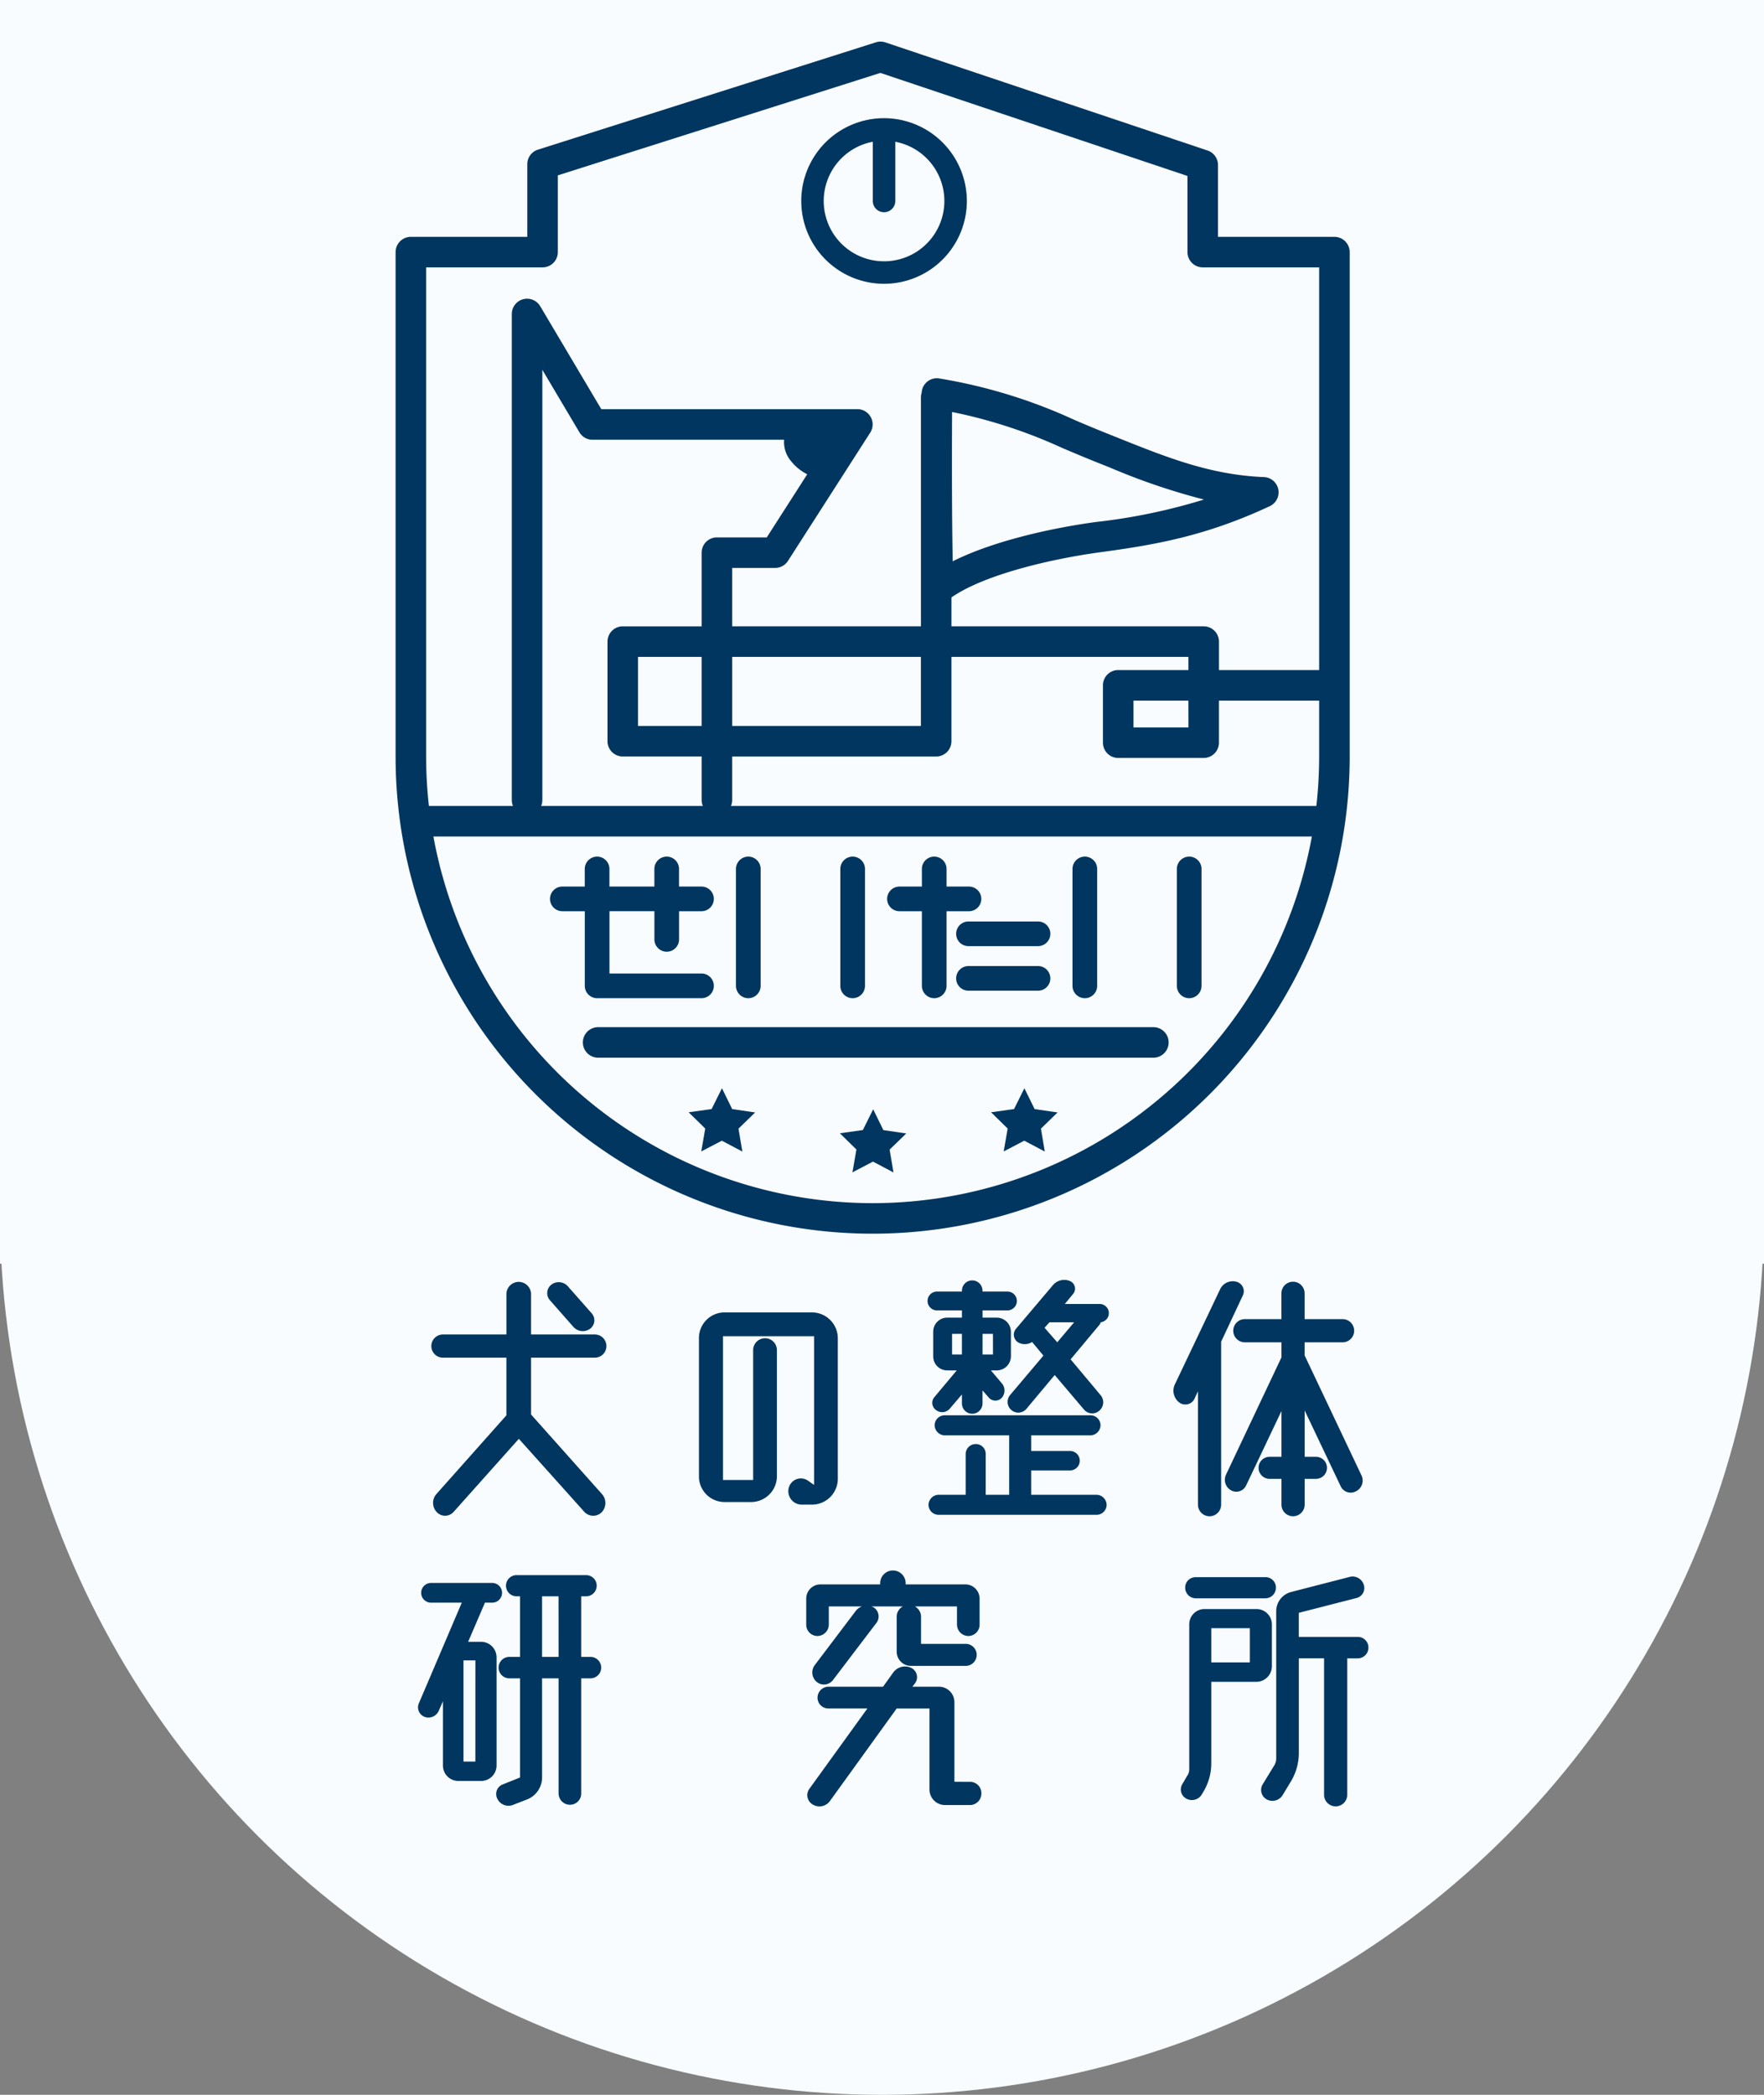 <svg xmlns="http://www.w3.org/2000/svg" xmlns:xlink="http://www.w3.org/1999/xlink" width="208" height="247" viewBox="0 0 208 247">
  <rect x="0" y="0" width="208" height="247" fill="#808080" stroke="none"/>
  <defs>
    <clipPath id="clip-path">
      <rect id="長方形_231" data-name="長方形 231" width="114.709" height="208.095" fill="#00365f"/>
    </clipPath>
  </defs>
  <g id="グループ_1010" data-name="グループ 1010" transform="translate(-856 -30)">
    <circle id="楕円形_2" data-name="楕円形 2" cx="104" cy="104" r="104" transform="translate(856 69)" fill="#f9fcff"/>
    <rect id="長方形_541" data-name="長方形 541" width="208" height="149" transform="translate(856 30)" fill="#f9fcff"/>
    <g id="グループ_465" data-name="グループ 465" transform="translate(902.646 34.905)" clip-path="url(#clip-path)">
      <path id="パス_561" data-name="パス 561" d="M90.166,106.809a1.454,1.454,0,0,0-1.454,1.454v13.786a1.454,1.454,0,1,0,2.908,0V108.263a1.454,1.454,0,0,0-1.454-1.454" transform="translate(-8.896 -10.711)" fill="#00365f"/>
      <path id="パス_562" data-name="パス 562" d="M103.844,106.809a1.454,1.454,0,0,0-1.454,1.454v13.786a1.454,1.454,0,1,0,2.908,0V108.263a1.454,1.454,0,0,0-1.454-1.454" transform="translate(-10.268 -10.711)" fill="#00365f"/>
      <path id="パス_563" data-name="パス 563" d="M46.062,106.809a1.454,1.454,0,0,0-1.454,1.454v13.786a1.454,1.454,0,1,0,2.908,0V108.263a1.454,1.454,0,0,0-1.454-1.454" transform="translate(-4.473 -10.711)" fill="#00365f"/>
      <path id="パス_564" data-name="パス 564" d="M59.739,106.809a1.454,1.454,0,0,0-1.454,1.454v13.786a1.454,1.454,0,1,0,2.908,0V108.263a1.454,1.454,0,0,0-1.454-1.454" transform="translate(-5.845 -10.711)" fill="#00365f"/>
      <path id="パス_565" data-name="パス 565" d="M34,118.023a1.454,1.454,0,0,0,1.454-1.454v-3.321H38.1a1.454,1.454,0,1,0,0-2.908H35.45v-2.077a1.454,1.454,0,1,0-2.908,0v2.077h-5.3v-2.077a1.454,1.454,0,1,0-2.908,0v2.077H21.69a1.454,1.454,0,0,0,0,2.908h2.648v8.8a1.454,1.454,0,0,0,1.454,1.454H38.1a1.454,1.454,0,0,0,0-2.909H27.246v-7.347h5.3v3.321A1.454,1.454,0,0,0,34,118.023" transform="translate(-2.029 -10.711)" fill="#00365f"/>
      <path id="パス_566" data-name="パス 566" d="M74.07,113.248a1.454,1.454,0,0,0,0-2.908H71.426v-2.077a1.454,1.454,0,0,0-2.909,0v2.077H65.874a1.454,1.454,0,1,0,0,2.908h2.643v8.8a1.454,1.454,0,0,0,2.909,0v-8.8Z" transform="translate(-6.46 -10.711)" fill="#00365f"/>
      <path id="パス_567" data-name="パス 567" d="M83.117,115.309h-8.2a1.454,1.454,0,0,0,0,2.908h8.2a1.454,1.454,0,1,0,0-2.908" transform="translate(-7.367 -11.563)" fill="#00365f"/>
      <path id="パス_568" data-name="パス 568" d="M83.117,121.15h-8.2a1.454,1.454,0,0,0,0,2.908h8.2a1.454,1.454,0,1,0,0-2.908" transform="translate(-7.367 -12.149)" fill="#00365f"/>
      <path id="パス_569" data-name="パス 569" d="M16.438,178.173l8.375,9.4a1.582,1.582,0,0,1-.068,2.153,1.427,1.427,0,0,1-2.051-.1L15,181.045l-7.691,8.614a1.346,1.346,0,0,1-1.983.034,1.581,1.581,0,0,1-.034-2.153l8.239-9.264v-6.8H6.012a1.368,1.368,0,0,1,0-2.735h7.521v-4.786a1.453,1.453,0,0,1,2.905,0v4.786h7.556a1.368,1.368,0,0,1,0,2.735H16.438Zm5.026-10.289-2.8-3.18a1.261,1.261,0,0,1,.137-1.811,1.431,1.431,0,0,1,1.949.136l2.837,3.214a1.237,1.237,0,0,1-.171,1.811,1.469,1.469,0,0,1-1.948-.17" transform="translate(-0.466 -16.298)" fill="#00365f"/>
      <path id="パス_570" data-name="パス 570" d="M53.088,166.543a3.05,3.05,0,0,1,3.042,3.043v16.58a3.048,3.048,0,0,1-3.042,3.041H51.857a1.581,1.581,0,0,1-1.5-2.016,1.471,1.471,0,0,1,2.291-.786l.684.479V169.347H42.593V186.3h3.556V170.987a1.4,1.4,0,0,1,2.8,0v14.871a3.049,3.049,0,0,1-3.042,3.043H42.764a3.02,3.02,0,0,1-3.008-3.043V169.586a3.021,3.021,0,0,1,3.008-3.043Z" transform="translate(-3.987 -16.701)" fill="#00365f"/>
      <path id="パス_571" data-name="パス 571" d="M70.794,165.876a1.111,1.111,0,0,1,0-2.221h2.974v-.1a1.213,1.213,0,1,1,2.427,0v.1H79.17a1.111,1.111,0,0,1,0,2.221H76.2v.856H77.87a1.678,1.678,0,0,1,1.675,1.674v2.905a1.671,1.671,0,0,1-1.675,1.642h-.684l1.3,1.538a1.3,1.3,0,0,1-.034,1.709,1.028,1.028,0,0,1-1.539-.068l-.718-.821v1.539a1.213,1.213,0,0,1-2.427,0v-1.06l-1.4,1.64a1.187,1.187,0,0,1-1.641.206,1.039,1.039,0,0,1-.2-1.539l2.632-3.145H72.025a1.642,1.642,0,0,1-1.641-1.642v-2.905a1.649,1.649,0,0,1,1.641-1.674h1.744v-.856ZM89.63,187.617a1.212,1.212,0,0,1,1.2,1.2,1.183,1.183,0,0,1-1.2,1.162h-18.6a1.182,1.182,0,0,1-1.2-1.162,1.211,1.211,0,0,1,1.2-1.2h3.18V182.8a1.181,1.181,0,0,1,1.2-1.162,1.152,1.152,0,0,1,1.162,1.162v4.819H79.34V180.61H71.751a1.211,1.211,0,0,1-1.2-1.2,1.182,1.182,0,0,1,1.2-1.162h17.16a1.182,1.182,0,0,1,1.2,1.162,1.211,1.211,0,0,1-1.2,1.2H81.938v1.846h4.581a1.145,1.145,0,1,1,0,2.29H81.938v2.871ZM72.606,171.073h1.162v-2.427H72.606Zm4.82-2.427H76.2v2.427h1.231Zm3.009,1.026a1.072,1.072,0,0,1-.309-1.607L84.5,162.9a1.743,1.743,0,0,1,2.017-.479.969.969,0,0,1,.342,1.538l-.957,1.162H90.04a1.081,1.081,0,0,1,.1,2.154,1.206,1.206,0,0,1-.274.444l-3.281,3.931,3.521,4.205a1.3,1.3,0,0,1-.137,1.846,1.263,1.263,0,0,1-1.812-.137L84.707,173.5l-3.315,3.965a1.261,1.261,0,1,1-1.915-1.64l3.9-4.616-1.162-1.4c-.069-.069-.1-.137-.172-.205a1.589,1.589,0,0,1-1.606.068M87,167.278H84.093l-.582.65,1.5,1.709Z" transform="translate(-6.99 -16.274)" fill="#00365f"/>
      <path id="パス_572" data-name="パス 572" d="M110.13,164.117l-2.564,5.469V188.8a1.367,1.367,0,0,1-2.734,0V175.432l-.41.889a1.2,1.2,0,0,1-1.777.444,1.745,1.745,0,0,1-.548-2.12l5.334-11.211a1.641,1.641,0,0,1,1.914-.923,1.154,1.154,0,0,1,.786,1.606m13.982,21.229a1.413,1.413,0,0,1-.65,1.88,1.3,1.3,0,0,1-1.811-.616l-4.239-8.922v5.469h1.333a1.3,1.3,0,0,1,0,2.6h-1.333V188.8a1.367,1.367,0,0,1-2.734,0v-3.042h-1.4a1.3,1.3,0,0,1,0-2.6h1.4v-5.4l-4.171,8.786a1.271,1.271,0,0,1-1.744.582,1.42,1.42,0,0,1-.615-1.88l6.529-13.811v-1.777H110.4a1.368,1.368,0,1,1,0-2.735h4.274v-3.042a1.367,1.367,0,1,1,2.734,0v3.042h4.512a1.368,1.368,0,0,1,0,2.735h-4.512v1.538Z" transform="translate(-10.223 -16.291)" fill="#00365f"/>
      <path id="パス_573" data-name="パス 573" d="M12.2,210.647v12.785a1.823,1.823,0,0,1-1.811,1.811h-2.7a1.823,1.823,0,0,1-1.812-1.811v-7.59L5.4,216.936a1.329,1.329,0,0,1-1.674.752,1.2,1.2,0,0,1-.685-1.606L8.1,204.219H4.473a1.162,1.162,0,0,1,0-2.324h7.213a1.162,1.162,0,1,1,0,2.324h-.855l-1.983,4.616h1.539a1.823,1.823,0,0,1,1.811,1.812m-2.495.376H8.3v11.93H9.7Zm13.606-.41a1.265,1.265,0,0,1,0,2.529H22.18v13.571a1.314,1.314,0,0,1-1.332,1.333,1.336,1.336,0,0,1-1.334-1.333V213.142H17.566v11.725a2.788,2.788,0,0,1-1.709,2.53l-1.674.65a1.458,1.458,0,0,1-1.88-.684,1.212,1.212,0,0,1,.615-1.709l2.052-.821V213.142h-1.3a1.265,1.265,0,0,1,0-2.529h1.3v-7.146h-.445a1.248,1.248,0,0,1,0-2.495h8.2a1.248,1.248,0,1,1,0,2.495H22.18v7.146Zm-3.8-7.146H17.566v7.145h1.948Z" transform="translate(-0.295 -20.154)" fill="#00365f"/>
      <path id="パス_574" data-name="パス 574" d="M55.149,208.087a1.336,1.336,0,0,1-1.333-1.334v-3.076A1.678,1.678,0,0,1,55.491,202h7.042v-.136a1.5,1.5,0,1,1,3.009,0V202h7.041a1.678,1.678,0,0,1,1.675,1.675v3.076a1.336,1.336,0,0,1-1.333,1.334,1.359,1.359,0,0,1-1.333-1.334V204.6H66.635a1.394,1.394,0,0,1,.718,1.231v3.179h5.264a1.3,1.3,0,1,1,0,2.6H66.157a1.678,1.678,0,0,1-1.674-1.676v-4.1A1.392,1.392,0,0,1,65.2,204.6H61.508c.068.034.171.068.239.1a1.26,1.26,0,0,1,.342,1.846l-5.094,6.7a1.337,1.337,0,0,1-1.914.274,1.45,1.45,0,0,1-.274-1.983l4.888-6.461a1.643,1.643,0,0,1,.684-.479h-3.9v2.153a1.358,1.358,0,0,1-1.333,1.334M73.1,225.281a1.33,1.33,0,0,1,1.368,1.368,1.35,1.35,0,0,1-1.368,1.367h-2.94a1.831,1.831,0,0,1-1.811-1.846v-9.537H64.482l-7.863,10.9a1.52,1.52,0,0,1-2.051.41,1.267,1.267,0,0,1-.376-1.846l6.837-9.469h-4.58a1.27,1.27,0,0,1-1.3-1.265,1.3,1.3,0,0,1,1.3-1.3h6.427l1.2-1.674a1.713,1.713,0,0,1,2.119-.548,1.22,1.22,0,0,1,.479,1.778l-.341.444h3.145a1.824,1.824,0,0,1,1.811,1.812v9.4Z" transform="translate(-5.397 -20.089)" fill="#00365f"/>
      <path id="パス_575" data-name="パス 575" d="M105.714,204.99H111.8a1.81,1.81,0,0,1,1.846,1.812v4.923a1.838,1.838,0,0,1-1.846,1.845h-5.3v9.605a6.485,6.485,0,0,1-.888,3.282l-.24.41a1.362,1.362,0,0,1-1.811.479,1.221,1.221,0,0,1-.479-1.709l.581-.992a1.335,1.335,0,0,0,.239-.786V206.8a1.8,1.8,0,0,1,1.811-1.812m8.41-2.529a1.255,1.255,0,0,1-1.23,1.265h-8.24a1.255,1.255,0,0,1-1.23-1.265,1.225,1.225,0,0,1,1.23-1.23h8.24a1.225,1.225,0,0,1,1.23,1.23M106.5,211.28h4.547v-4.033H106.5Zm18.528-1.743a1.254,1.254,0,0,1-1.23,1.264h-1.265v16.033a1.368,1.368,0,1,1-2.734,0V210.8h-2.974v11.111a6.538,6.538,0,0,1-.924,3.385l-.991,1.64a1.417,1.417,0,0,1-1.846.513,1.273,1.273,0,0,1-.512-1.777l1.4-2.291a1.593,1.593,0,0,0,.205-.786V205.23a2.34,2.34,0,0,1,1.778-2.257l6.9-1.778a1.374,1.374,0,0,1,1.642.923,1.211,1.211,0,0,1-.856,1.573l-6.8,1.743v2.838H123.8a1.254,1.254,0,0,1,1.23,1.265" transform="translate(-10.319 -20.172)" fill="#00365f"/>
      <path id="パス_576" data-name="パス 576" d="M60.938,142.369l1.216-2.448,1.2,2.454,2.7.4-1.961,1.9.455,2.695-2.416-1.278-2.423,1.266.469-2.693-1.952-1.912Z" transform="translate(-5.84 -14.032)" fill="#00365f"/>
      <path id="パス_577" data-name="パス 577" d="M80.752,139.616l1.217-2.452,1.206,2.457,2.708.4-1.964,1.907.456,2.7-2.42-1.279-2.427,1.268.47-2.7L78.042,140Z" transform="translate(-7.826 -13.755)" fill="#00365f"/>
      <path id="パス_578" data-name="パス 578" d="M41.117,139.616l1.217-2.452,1.206,2.457,2.708.4-1.964,1.907.456,2.7-2.42-1.279-2.427,1.268.47-2.7L38.407,140Z" transform="translate(-3.852 -13.755)" fill="#00365f"/>
      <path id="パス_579" data-name="パス 579" d="M110.7,23.021H96.972V14.55a1.8,1.8,0,0,0-1.226-1.706L57.751.094A1.791,1.791,0,0,0,56.634.085L16.783,12.74a1.8,1.8,0,0,0-1.254,1.716v8.565H1.8A1.8,1.8,0,0,0,0,24.82V84.309a56.25,56.25,0,0,0,112.5,0V24.82a1.8,1.8,0,0,0-1.8-1.8M56.25,136.96A52.71,52.71,0,0,1,3.6,84.309V26.62h13.73a1.8,1.8,0,0,0,1.8-1.8V15.771L57.163,3.692l36.21,12.152V24.82a1.8,1.8,0,0,0,1.8,1.8H108.9V74.1H97.086V70.746a1.8,1.8,0,0,0-1.8-1.8H65.544v-3.41c3.856-2.688,11.747-4.54,17.516-5.322,6.455-.875,12.414-1.887,20.01-5.432a1.8,1.8,0,0,0-.691-3.434c-6.244-.25-11.412-2.314-16.883-4.5l-1.247-.5c-1.564-.621-2.94-1.2-4.239-1.756a62.062,62.062,0,0,0-15.879-4.87,1.791,1.791,0,0,0-2.1,1.682,1.788,1.788,0,0,0-.087.527V68.944H39.69V62.058h5.061a1.8,1.8,0,0,0,1.518-.83l9.693-15.114a1.8,1.8,0,0,0-1.517-2.775H24.255l-7.2-12.134a1.8,1.8,0,0,0-3.352.92v57.31a1.8,1.8,0,0,0,3.6,0V38.7l4.37,7.364a1.8,1.8,0,0,0,1.549.883H45.815a3.431,3.431,0,0,0,.81,2.514,5.645,5.645,0,0,0,1.913,1.555l-4.771,7.442H37.888a1.8,1.8,0,0,0-1.8,1.8c0,.016,0,.031.005.049s-.005.031-.005.048v8.591h-9.3a1.8,1.8,0,0,0-1.8,1.8V82.492a1.8,1.8,0,0,0,1.8,1.8h9.3v5.141a1.8,1.8,0,0,0,3.6,0V84.295H63.742a1.8,1.8,0,0,0,1.8-1.8V72.548H93.482V74.1H85.206a1.8,1.8,0,0,0-1.8,1.8v6.764a1.8,1.8,0,0,0,1.8,1.8H95.284a1.8,1.8,0,0,0,1.8-1.8V77.707H108.9v6.6A52.71,52.71,0,0,1,56.25,136.96m9.363-93.288A59.172,59.172,0,0,1,78.6,47.912c1.324.561,2.726,1.156,4.318,1.789l1.241.494a76.9,76.9,0,0,0,11.156,3.8,69.03,69.03,0,0,1-12.738,2.65c-5.483.744-12.264,2.305-16.884,4.634-.119-5.778-.094-13.518-.078-17.6M61.94,80.69H39.691V72.548H61.94Zm-25.854,0h-7.5V72.548h7.5Zm57.4.176H87.008v-3.16h6.473Z" transform="translate(0 0)" fill="#00365f"/>
      <path id="パス_580" data-name="パス 580" d="M110.568,103.769H2.887a1.8,1.8,0,0,1,0-3.6H110.568c.992,0,.859,1.026.859,2.02s.133,1.579-.859,1.579" transform="translate(-0.109 -10.045)" fill="#00365f"/>
      <path id="パス_581" data-name="パス 581" d="M91.815,132.759H26.345a1.8,1.8,0,0,1,0-3.6h65.47a1.8,1.8,0,0,1,0,3.6" transform="translate(-2.462 -12.952)" fill="#00365f"/>
      <path id="パス_582" data-name="パス 582" d="M62.927,10.037A9.763,9.763,0,1,0,72.69,19.8a9.774,9.774,0,0,0-9.763-9.763m0,16.874A7.109,7.109,0,0,1,61.6,12.817V19.8a1.326,1.326,0,0,0,2.652,0V12.817a7.109,7.109,0,0,1-1.326,14.094" transform="translate(-5.331 -1.007)" fill="#00365f"/>
    </g>
  </g>
</svg>
